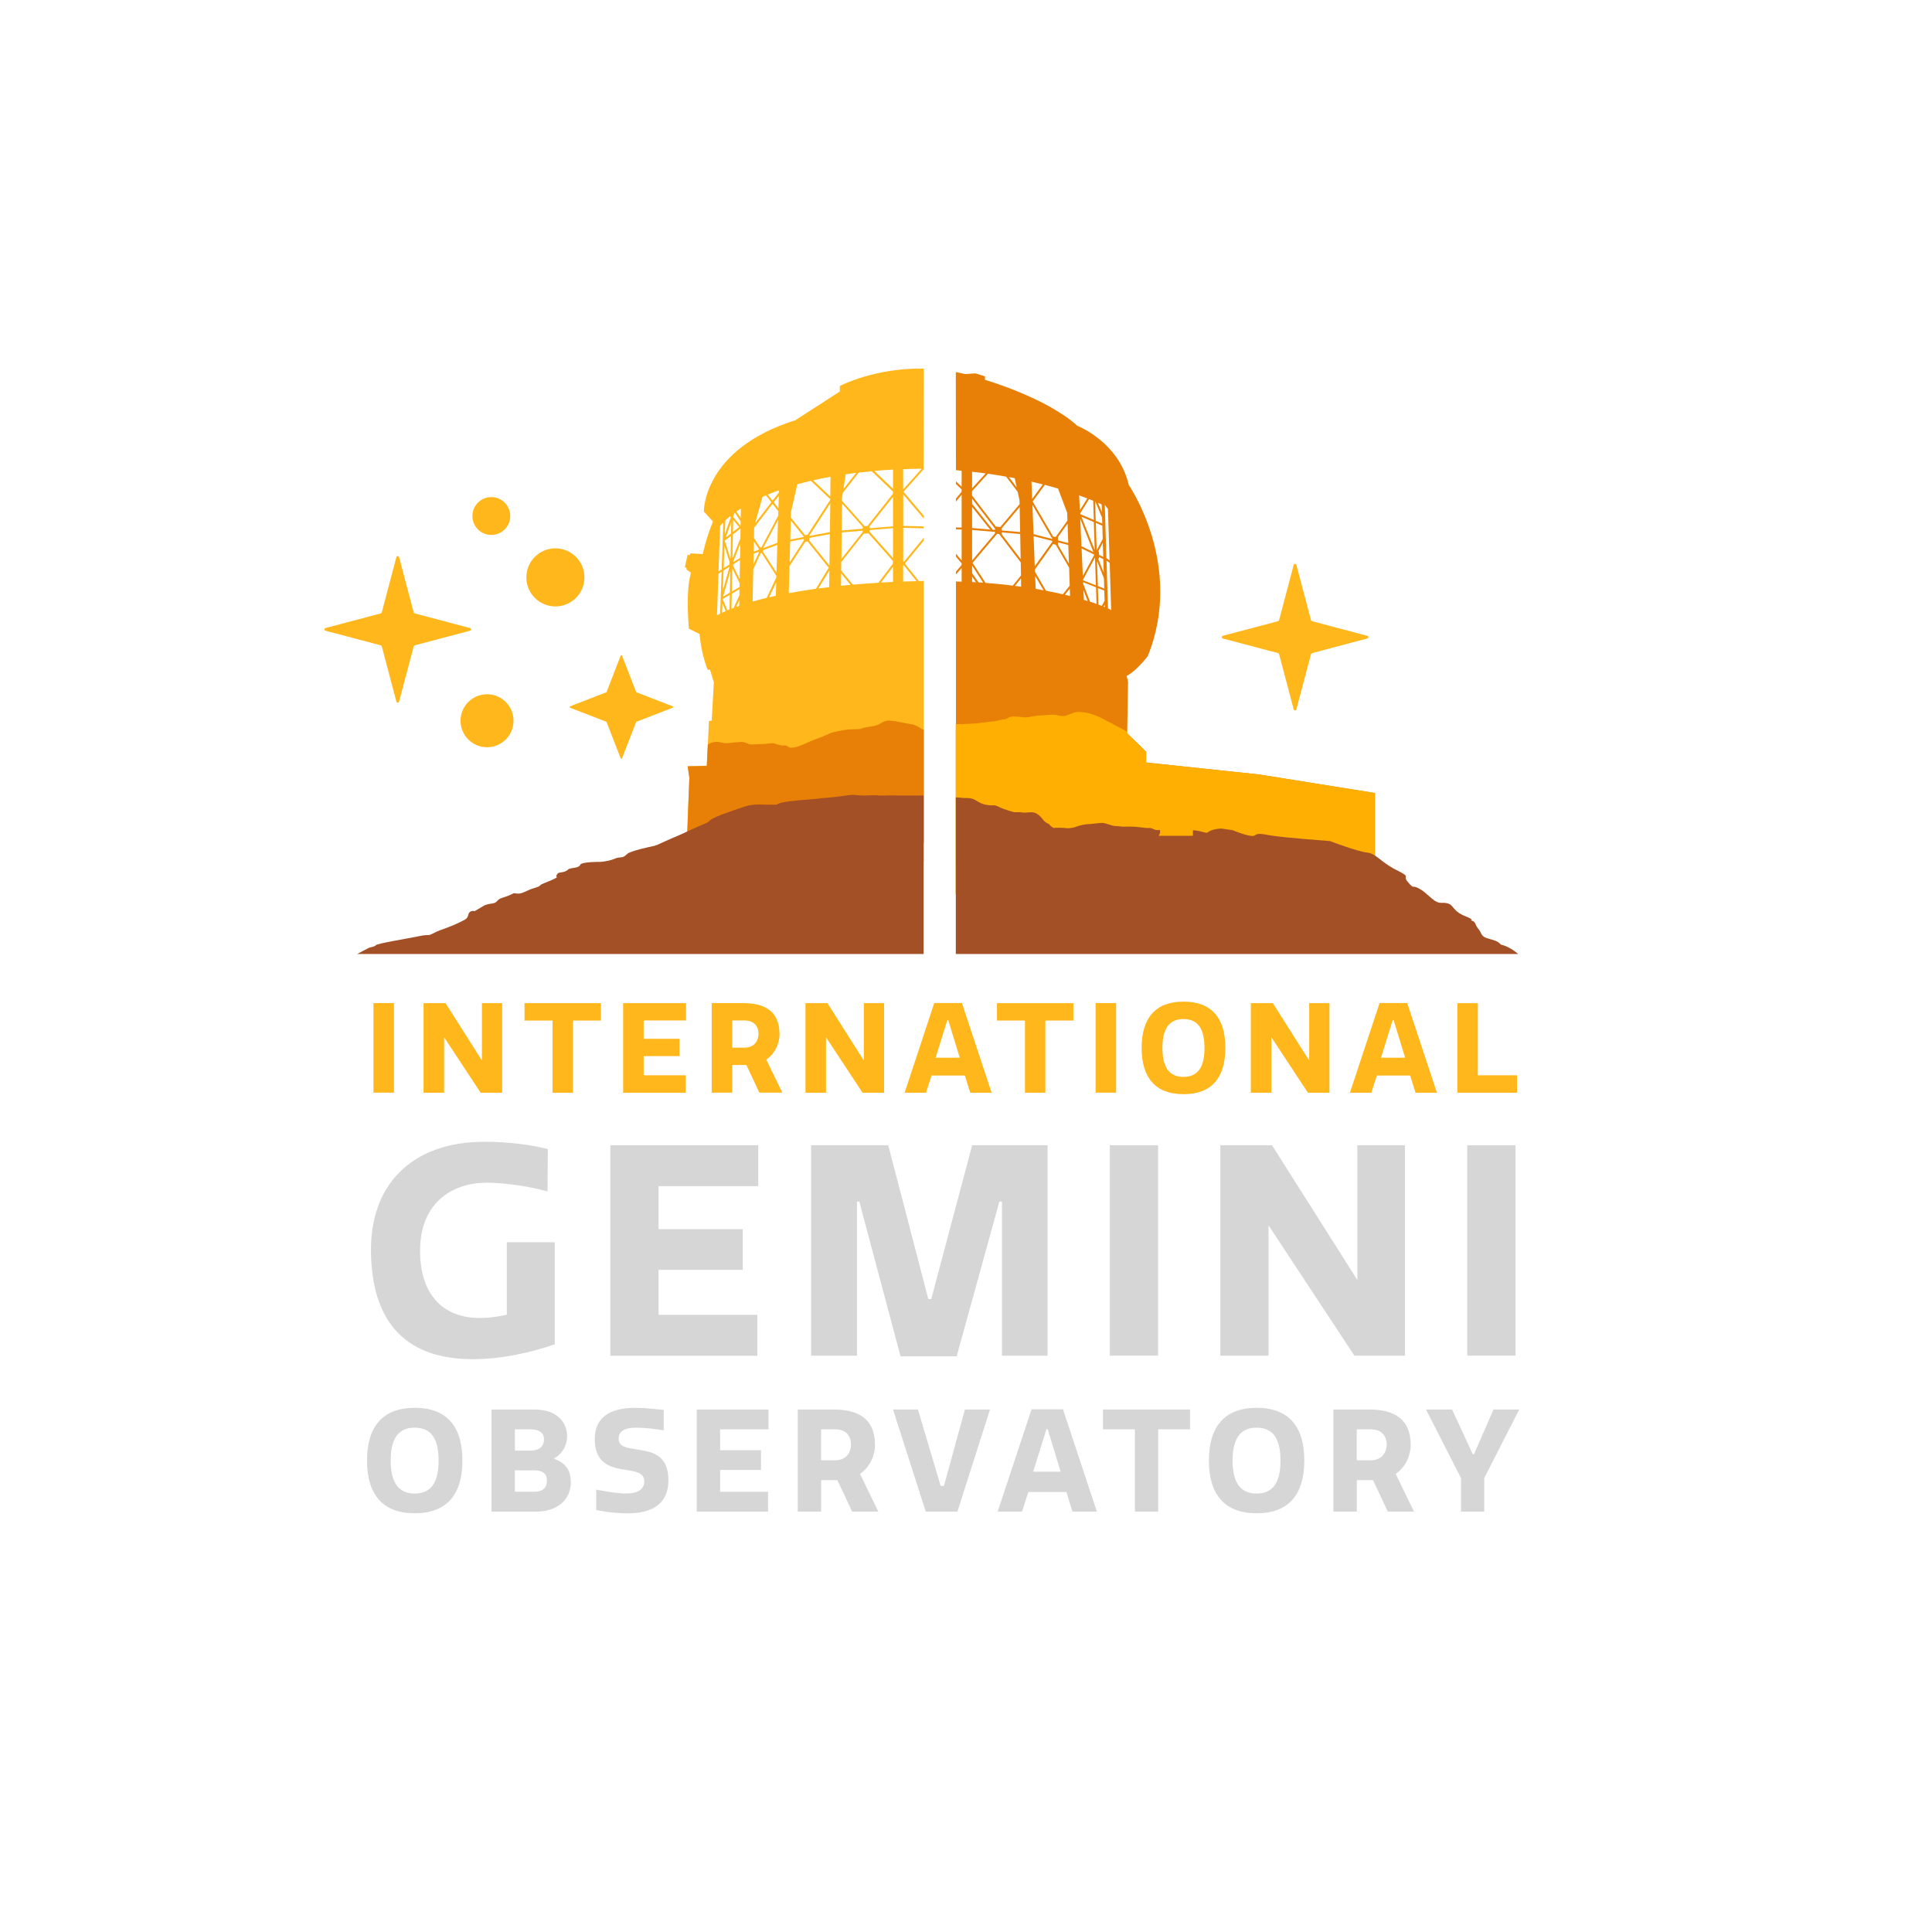 <?xml version="1.0" encoding="utf-8"?>
<!-- Generator: Adobe Illustrator 27.0.1, SVG Export Plug-In . SVG Version: 6.00 Build 0)  -->
<svg version="1.1" id="Layer_1" xmlns="http://www.w3.org/2000/svg" xmlns:xlink="http://www.w3.org/1999/xlink" x="0px" y="0px"
	 viewBox="0 0 288 288" style="enable-background:new 0 0 288 288;" xml:space="preserve">
<style type="text/css">
	.st0{fill:#E88007;}
	.st1{fill:#FFB71B;}
	.st2{fill:#D6D6D6;}
	.st3{fill:#FFAF01;}
	.st4{fill:#A35026;}
</style>
<g>
	<g>
		<path class="st0" d="M187.69,115.45l-16.83-1.78v-1.61l-2.83-2.75l0.13-7.7l-0.21-0.85c1.44-0.72,3.13-2.92,3.13-2.92
			c5.5-13.53-2.82-25.55-2.82-25.55c-1.46-6.41-7.67-8.82-7.67-8.82c-4.6-4.19-13.76-6.85-13.76-6.85V56.1l-1.43-0.44l-1.52,0.1
			c-0.47-0.11-0.94-0.21-1.4-0.3l0.02,14.63c0.27,0.02,0.55,0.05,0.85,0.08v2.39l-0.85-0.82v0.4l0.85,0.82v0.34l-0.85,1.03v0.45
			l0.85-1.03v4.89l-0.85-0.02l0,0.29l0.85,0.02v4.61l-0.85-1l0,0.44l0.85,1v0.25l-0.85,0.97v0.44l0.85-0.97v2.04
			c-0.28-0.01-0.56-0.02-0.85-0.03v41.84h62.47v-10.3L187.69,115.45z M159.34,84.01l-1.63-2.8v-0.36l1.54,0.39L159.34,84.01z
			 M159.24,80.95l-1.53-0.39v-0.45l-0.03-0.01l1.46-2.04L159.24,80.95z M157.72,72.83l1.36,3.6l0.04,1.17l-1.75,2.45l-0.39-0.08
			l-3.04-5.21l1.81-2.48C156.4,72.45,157.06,72.63,157.72,72.83z M152.15,83.34l-2.81-3.68l0,0v-0.29l2.74,0.23L152.15,83.34z
			 M152.07,79.31l-2.73-0.23v-0.34l2.66-3.15L152.07,79.31z M151.26,71.28l0.3,1.37l-1.16-1.53
			C150.68,71.17,150.97,71.22,151.26,71.28z M144.91,70.32c0.64,0.07,1.32,0.16,2.02,0.25l-2.02,2.22V70.32z M144.91,73.21
			l2.36-2.59c0.86,0.12,1.77,0.26,2.71,0.43l1.72,2.26l0.28,1.28l0.01,0.57l-2.88,3.41l-0.68-0.09l-3.53-4.62V73.21z M144.91,74.33
			l3.41,4.47V79l-0.33-0.03l-3.08-3.86V74.33z M144.91,75.57l2.69,3.37l-2.69-0.23V75.57z M144.91,79l3.41,0.29v0.22l-3.41,4.04V79z
			 M144.91,86.76v-0.8l0.59,0.84C145.3,86.78,145.11,86.77,144.91,86.76z M145.87,86.81l-0.96-1.36v-1.14l1.65,2.55
			C146.33,86.85,146.1,86.83,145.87,86.81z M146.91,86.89l-1.93-2.99l3.67-4.33l0.29,0.04l3.22,4.22l0.04,1.95l-1.23,1.52
			C149.7,87.13,148.35,87,146.91,86.89z M151.3,87.33l0.9-1.11l0.02,1.24C151.92,87.41,151.61,87.37,151.3,87.33z M153.76,71.8
			c0.56,0.13,1.12,0.26,1.69,0.41l-1.59,2.17L153.76,71.8z M153.9,75.25l2.97,5.08v0.01l-2.8-0.71L153.9,75.25z M154.08,79.93
			l2.78,0.71v0.12l-2.61,3.65L154.08,79.93z M154.39,87.78l-0.08-1.92l1.25,2.13C155.18,87.92,154.79,87.85,154.39,87.78z
			 M155.93,88.06l-1.64-2.81l-0.01-0.37l2.69-3.77l0.4,0.08l2,3.43l0.09,2.68l-1.02,1.29C157.67,88.41,156.83,88.23,155.93,88.06z
			 M158.75,88.66l0.72-0.92l0.04,1.11C159.26,88.78,159.01,88.72,158.75,88.66z M164.53,85.36l-0.85-2.13l0.14,0.06v-0.26l0.65,0.32
			L164.53,85.36z M164.46,83.02l-0.64-0.32v-0.47l-0.11-0.04l0.68-1.27L164.46,83.02z M164.22,75.19l0.04,1.17l-0.59-1.41
			C163.85,75.03,164.03,75.11,164.22,75.19z M163.29,74.79l0.99,2.38l0.03,0.88l-0.97-0.41l-0.09-2.87
			C163.26,74.77,163.27,74.78,163.29,74.79z M163.19,82l-1.98-4.96l1.84,0.78L163.19,82z M160.87,73.85c0.4,0.14,0.81,0.3,1.21,0.45
			l-1.11,1.77L160.87,73.85z M162.35,74.4c0.2,0.08,0.4,0.16,0.61,0.24l0.09,2.86l-1.98-0.84l-0.05-0.13L162.35,74.4z M161.03,77.34
			L163,82.3l-1.79-0.88L161.03,77.34z M161.23,81.75l1.9,0.93l-1.71,3.19L161.23,81.75z M161.44,86.43l1.79-3.33l0.13,4.15
			l-1.92-0.75L161.44,86.43z M161.57,89.42l-0.07-1.47l0.64,1.65C161.96,89.53,161.77,89.48,161.57,89.42z M162.5,89.7l-1.03-2.66
			l-0.01-0.25l1.92,0.75l0.08,2.48C163.17,89.93,162.85,89.82,162.5,89.7z M163.35,77.95l0.97,0.41l0.06,1.99l-0.9,1.67
			L163.35,77.95z M163.53,83.62l1.03,2.58l0.05,1.53l-0.95-0.37L163.53,83.62z M163.74,90.13l-0.08-2.47l0.95,0.37l0.05,1.52
			l-0.41,0.76C164.1,90.27,163.93,90.2,163.74,90.13z M164.52,90.43l0.16-0.3l0.01,0.37C164.64,90.48,164.58,90.46,164.52,90.43z
			 M164.69,75.26l0.47,0.61l0.24,7.65l-0.47-0.33L164.69,75.26z M165.17,90.68l-0.22-7.1l0.47,0.33l0.22,7.03L165.17,90.68z"/>
		<path class="st1" d="M136.98,86.63l-2.08-2.62l2.78-3.39v-0.45l-2.96,3.61l-0.08-0.11v-4.99l3.04,0.08l0-0.29l-3.04-0.08v-4.69
			l3.06,3.61l-0.02-0.47l-2.99-3.53l2.99-3.35l0.03-15.01c-7.4-0.14-12.52,2.59-12.52,2.59v0.82l-6.63,4.28
			c-13.8,4.34-13.64,13.61-13.64,13.61l1.36,1.49c-1.01,2.41-1.52,4.85-1.52,4.85l-1.84-0.1l-0.13,0.29l-0.29-0.1l-0.41,1.87
			l0.25,0.1v0.25l0.67,0.48c-0.86,2.66-0.32,8.34-0.32,8.34l1.59,0.79c0.29,3.23,1.21,5.33,1.21,5.33h0.35l0.57,1.87l-0.32,5.71
			l-0.41,0.06l-0.32,6.69l-2.85,0.06l0.25,1.71l-0.51,12.52h35.45l0-41.88C137.48,86.62,137.24,86.62,136.98,86.63z M134.63,69.94
			c0.89-0.03,1.81-0.06,2.76-0.07l-2.76,3.09V69.94z M117.88,77.59l1.94,2.41v0.05l-2.02,0.38L117.88,77.59z M117.79,80.72
			l2.03-0.38v0.24l-2.11,3.26L117.79,80.72z M113.67,74.07c0.17-0.08,0.34-0.15,0.52-0.23l0.79,1.02l-2.42,3.14L113.67,74.07z
			 M112.38,80.7l0.74,1.11v0.14l-0.77,0.28L112.38,80.7z M112.34,82.54l0.78-0.29v0.13l-0.81,1.78L112.34,82.54z M109.29,77.5
			l0.9,1.06l-0.93,0.73L109.29,77.5z M108.12,77.59c0.2-0.19,0.43-0.4,0.71-0.63l0.12,0.14l-0.9,2.53L108.12,77.59z M107.99,81.39
			l0.78,2.43l-0.04,0.03v0.3l-0.85,0.53L107.99,81.39z M108.72,84.5v0.1l-0.96,3.4l0.1-2.96L108.72,84.5z M107.43,89.15l-0.02,0.08
			l0.02,0.05l-0.08,2.2c-0.16,0.08-0.32,0.15-0.47,0.23l0.22-6.19l0.47-0.29L107.43,89.15z M107.11,85.17l0.24-6.75
			c0,0,0.14-0.2,0.47-0.54l-0.09,2.64l-0.01,0.03l0.01,0.03l-0.15,4.3L107.11,85.17z M107.64,91.34l0.05-1.42l0.49,1.18
			C107.99,91.18,107.81,91.26,107.64,91.34z M108.75,90.86c-0.1,0.04-0.21,0.08-0.32,0.13l-0.7-1.7l1.06-0.62L108.75,90.86z
			 M108.8,88.34l-1.01,0.59l1.07-3.78L108.8,88.34z M108.9,83.3l-0.86-2.69l0.92-0.72L108.9,83.3z M108.97,79.52l-0.79,0.62
			l0.83-2.32L108.97,79.52z M110.19,90.31c-0.15,0.05-0.3,0.11-0.45,0.17l0.47-1.03L110.19,90.31z M110.22,88.73l-0.86,1.89
			c-0.11,0.04-0.21,0.09-0.32,0.13l0.04-2.24l1.15-0.67L110.22,88.73z M110.24,87.5l-1.15,0.67l0.07-3.44l1.1,2.21L110.24,87.5z
			 M110.26,86.32l-0.97-1.96v-0.23l1.02-0.64L110.26,86.32z M110.32,83.16l-1.03,0.65v-0.03l1.06-2.71L110.32,83.16z M110.37,80.24
			l-1.19,3.03l0.07-3.6l1.12-0.88l0.02,0.02L110.37,80.24z M110.4,78.38l-1.1-1.3l0-0.09l0.18-0.51c0.02-0.02,0.05-0.03,0.07-0.05
			l0.86,1.3L110.4,78.38z M110.42,77.21l-0.64-0.96c0.21-0.14,0.42-0.29,0.66-0.44L110.42,77.21z M115.65,88.81
			c-0.34,0.07-0.67,0.15-1,0.23l1.06-2.25L115.65,88.81z M115.73,86.07l-1.44,3.05c-0.71,0.17-1.42,0.36-2.1,0.55l0.1-4.8l1.1-2.4
			l0.14-0.04l2.21,3.42L115.73,86.07z M115.75,85.35l-2-3.09v-0.24l2.12-0.79L115.75,85.35z M115.88,80.92l-2.12,0.78l2.22-4.19
			L115.88,80.92z M116.01,76.87l-2.49,4.7l-0.18,0.06l-0.95-1.43l0.03-1.54l2.74-3.55l0.86,1.11L116.01,76.87z M116.04,75.76
			l-0.69-0.89l0.75-0.97L116.04,75.76z M116.11,73.41l-0.95,1.23l-0.7-0.91c0.52-0.22,1.07-0.43,1.66-0.65L116.11,73.41z
			 M117.58,88.42l0.11-4.03l2.32-3.58l0.37-0.1l3.16,3.92l-1.91,3.14C120.28,87.96,118.92,88.17,117.58,88.42z M123.6,87.52
			c-0.53,0.06-1.06,0.13-1.6,0.2l1.63-2.68L123.6,87.52z M123.64,84.3l-3-3.73v-0.38l3.06-0.57L123.64,84.3z M123.71,79.32
			l-3.06,0.57v-0.06l3.12-4.81L123.71,79.32z M123.77,74.5l-3.37,5.19l-0.38,0.1l-2.13-2.64l0.02-0.79l0.94-4.16
			c0.64-0.18,1.32-0.36,2.02-0.53l2.88,2.73L123.77,74.5z M123.77,74.02l-2.56-2.42c0.82-0.19,1.68-0.37,2.59-0.53L123.77,74.02z
			 M126.07,70.7c0.51-0.07,1.02-0.14,1.55-0.21l-1.89,2.4L126.07,70.7z M125.52,75.06l3.08,3.46v0.3l-3.12,0.26L125.52,75.06z
			 M125.47,79.37l3.13-0.26v0.2l-3.17,4.01L125.47,79.37z M125.37,87.32l0.02-1.83l1.4,1.69C126.33,87.23,125.86,87.27,125.37,87.32
			z M133.12,86.75c-0.57,0.03-1.17,0.06-1.8,0.09l1.8-2.36V86.75z M133.12,84.01l-2.18,2.86c-1.2,0.07-2.47,0.17-3.81,0.28
			l-1.74-2.1l0.01-1.26l3.34-4.22l0.72-0.06l3.65,4.11V84.01z M133.12,83.19l-3.52-3.96v-0.21l3.52-0.29V83.19z M133.12,78.46
			l-3.52,0.29V78.5l3.52-4.44V78.46z M133.12,73.59l-3.81,4.82l-0.41,0.04l-3.38-3.8l0-0.37l0.12-0.81l2.37-3.02
			c0.63-0.07,1.27-0.14,1.93-0.2l3.17,3.02V73.59z M133.12,72.86l-2.79-2.66c0.9-0.08,1.83-0.14,2.79-0.2V72.86z M134.63,86.69
			v-2.36l0.08-0.1l1.91,2.4C136.04,86.65,135.37,86.67,134.63,86.69z"/>
	</g>
	<g>
		<path class="st1" d="M68.65,107.44c0-2.18,1.77-3.95,3.95-3.95c2.18,0,3.95,1.77,3.95,3.95c0,2.18-1.77,3.95-3.95,3.95
			C70.42,111.39,68.65,109.62,68.65,107.44"/>
		<path class="st1" d="M70.42,76.92c0-1.56,1.26-2.82,2.82-2.82c1.56,0,2.82,1.26,2.82,2.82c0,1.56-1.26,2.82-2.82,2.82
			C71.68,79.75,70.42,78.48,70.42,76.92"/>
		<path class="st1" d="M78.46,86.07c0-2.39,1.94-4.33,4.33-4.33c2.39,0,4.33,1.94,4.33,4.33c0,2.39-1.94,4.33-4.33,4.33
			C80.4,90.4,78.46,88.46,78.46,86.07"/>
		<path class="st1" d="M59.49,83.05l2.18,8.24c0.02,0.07,0.08,0.13,0.15,0.15l8.24,2.18c0.21,0.05,0.21,0.35,0,0.4l-8.24,2.18
			c-0.07,0.02-0.13,0.08-0.15,0.15l-2.18,8.24c-0.05,0.21-0.35,0.21-0.4,0l-2.18-8.24c-0.02-0.07-0.08-0.13-0.15-0.15l-8.24-2.18
			c-0.21-0.05-0.21-0.35,0-0.4l8.24-2.18c0.07-0.02,0.13-0.08,0.15-0.15l2.18-8.24C59.14,82.84,59.43,82.84,59.49,83.05"/>
		<path class="st1" d="M92.73,97.75l2.09,5.39c0.01,0.03,0.03,0.05,0.06,0.06l5.39,2.09c0.1,0.04,0.1,0.17,0,0.21l-5.39,2.09
			c-0.03,0.01-0.05,0.03-0.06,0.06l-2.09,5.39c-0.04,0.1-0.17,0.1-0.21,0l-2.09-5.39c-0.01-0.03-0.03-0.05-0.06-0.06l-5.39-2.09
			c-0.1-0.04-0.1-0.17,0-0.21l5.39-2.09c0.03-0.01,0.05-0.03,0.06-0.06l2.09-5.39C92.55,97.65,92.69,97.65,92.73,97.75"/>
	</g>
	<path class="st1" d="M193.25,84.21l2.18,8.24c0.02,0.07,0.08,0.13,0.15,0.15l8.24,2.18c0.21,0.05,0.21,0.35,0,0.4l-8.24,2.18
		c-0.07,0.02-0.13,0.08-0.15,0.15l-2.18,8.24c-0.05,0.21-0.35,0.21-0.4,0l-2.18-8.24c-0.02-0.07-0.08-0.13-0.15-0.15l-8.24-2.18
		c-0.21-0.05-0.21-0.35,0-0.4l8.24-2.18c0.07-0.02,0.13-0.08,0.15-0.15l2.18-8.24C192.9,84,193.19,84,193.25,84.21"/>
	<g>
		<path class="st2" d="M71.5,196.47c1.44,0,2.48-0.17,4.05-0.48v-10.81h7.15v15.21c-3.27,1.13-7.67,2.22-12.24,2.22
			c-10.72,0-15.16-6.36-15.16-16.38c0-9.24,5.66-16.03,16.99-16.03c3.14,0,6.67,0.39,9.37,1.09l-0.04,6.32
			c-2.7-0.79-6.67-1.31-9.06-1.31c-4.92,0-9.94,2.79-9.94,10.15C62.61,192.99,66.06,196.47,71.5,196.47z"/>
		<path class="st2" d="M113.03,170.72v6.1H98.17v6.41h12.55v6.06H98.17v6.71h14.73v6.1H90.98v-31.37H113.03z"/>
		<path class="st2" d="M134.24,202.18l-6.14-23.05h-0.35v22.96h-6.84v-31.37h11.5l5.97,22.92h0.44l6.1-22.92h11.24v31.37h-6.8
			v-22.96h-0.39l-6.36,23.05H134.24z"/>
		<path class="st2" d="M165.44,170.72h7.19v31.37h-7.19V170.72z"/>
		<path class="st2" d="M189.1,182.66v19.43h-7.19v-31.37h7.71l12.72,20.09v-20.09h7.1v31.37h-7.54L189.1,182.66z"/>
		<path class="st2" d="M218.72,170.72h7.19v31.37h-7.19V170.72z"/>
	</g>
	<g>
		<path class="st2" d="M61.83,209.86c4.78,0,7.1,2.79,7.1,7.86s-2.33,7.86-7.1,7.86s-7.12-2.79-7.12-7.86S57.05,209.86,61.83,209.86
			z M61.81,212.82c-2.43,0-3.57,1.65-3.57,4.9s1.14,4.92,3.57,4.92c2.47,0,3.57-1.67,3.57-4.92S64.28,212.82,61.81,212.82z"/>
		<path class="st2" d="M84.54,214.13c0,1.12-0.53,2.47-1.92,3.26v0.08c1.92,0.66,2.47,1.97,2.47,3.49c0,2.62-2.03,4.38-5.22,4.38
			h-6.6v-15.22h6.43C83.06,210.11,84.54,212.04,84.54,214.13z M79.04,216.24c1.06,0,2.05-0.4,2.05-1.71c0-0.99-0.78-1.46-1.94-1.46
			h-2.39v3.17H79.04z M81.53,220.7c0-1.16-0.8-1.52-1.99-1.52h-2.79v3.19h2.9C81.01,222.37,81.53,221.7,81.53,220.7z"/>
		<path class="st2" d="M96.04,220.83c0-1.44-1.52-1.5-3.17-1.78c-2.01-0.32-4.21-1.04-4.21-4.5c0-3.85,3.11-4.69,6.09-4.69
			c1.5,0,2.87,0.19,4.19,0.32v3.04c-1.16-0.19-2.73-0.4-4.08-0.4c-2.03,0-2.64,0.7-2.64,1.63c0,1.23,1.2,1.37,2.66,1.61
			c2.22,0.34,4.76,0.7,4.76,4.61c0,3.68-2.66,4.92-6.02,4.92c-1.8,0-3.32-0.21-4.74-0.49v-3.04c1.5,0.28,3.15,0.57,4.46,0.57
			C95.13,222.63,96.04,221.99,96.04,220.83z"/>
		<path class="st2" d="M114.56,210.11v2.96h-7.21v3.11h6.09v2.94h-6.09v3.26h7.14v2.96h-10.63v-15.22H114.56z"/>
		<path class="st2" d="M124.2,210.11c3.68,0,6.24,1.31,6.24,5.33c0,1.12-0.49,3.06-2.24,4.27l2.73,5.62h-3.91
			c-0.74-1.56-1.44-3.13-2.2-4.69h-2.41v4.69h-3.49v-15.22H124.2z M122.4,217.68h2.09c1.8,0,2.37-1.33,2.37-2.37
			c0-1.04-0.57-2.24-2.37-2.24h-2.09V217.68z"/>
		<path class="st2" d="M142.72,225.33H138l-4.88-15.22h3.72l3.38,11.39h0.49l3.13-11.39h3.74L142.72,225.33z"/>
		<path class="st2" d="M153.77,210.09h4.69l5.05,15.24h-3.64l-0.91-2.92h-5.67l-0.93,2.92h-3.64L153.77,210.09z M154.01,219.39h4.1
			l-1.94-6.36H156L154.01,219.39z"/>
		<path class="st2" d="M177.41,213.07h-4.76v12.26h-3.47v-12.26h-4.76v-2.96h12.98V213.07z"/>
		<path class="st2" d="M187.33,209.86c4.78,0,7.1,2.79,7.1,7.86s-2.33,7.86-7.1,7.86c-4.78,0-7.12-2.79-7.12-7.86
			S182.55,209.86,187.33,209.86z M187.31,212.82c-2.43,0-3.57,1.65-3.57,4.9s1.14,4.92,3.57,4.92c2.47,0,3.57-1.67,3.57-4.92
			S189.78,212.82,187.31,212.82z"/>
		<path class="st2" d="M204.05,210.11c3.68,0,6.24,1.31,6.24,5.33c0,1.12-0.49,3.06-2.24,4.27l2.73,5.62h-3.91
			c-0.74-1.56-1.44-3.13-2.2-4.69h-2.41v4.69h-3.49v-15.22H204.05z M202.25,217.68h2.09c1.8,0,2.37-1.33,2.37-2.37
			c0-1.04-0.57-2.24-2.37-2.24h-2.09V217.68z"/>
		<path class="st2" d="M217.79,225.33v-4.99l-5.22-10.23h3.89l3.09,6.68h0.17l2.92-6.68h3.83l-5.22,10.23v4.99H217.79z"/>
	</g>
	<g>
		<g>
			<path class="st1" d="M55.67,149.53h3.06v13.35h-3.06V149.53z"/>
			<path class="st1" d="M66.2,154.62v8.27h-3.06v-13.35h3.28l5.42,8.55v-8.55h3.02v13.35h-3.21L66.2,154.62z"/>
			<path class="st1" d="M89.57,152.13h-4.17v10.76h-3.04v-10.76h-4.17v-2.59h11.39V152.13z"/>
			<path class="st1" d="M102.27,149.53v2.59h-6.32v2.73h5.34v2.58h-5.34v2.86h6.27v2.6h-9.33v-13.35H102.27z"/>
			<path class="st1" d="M110.73,149.53c3.23,0,5.47,1.15,5.47,4.67c0,0.98-0.43,2.69-1.97,3.75l2.39,4.93h-3.43
				c-0.65-1.37-1.26-2.74-1.93-4.12h-2.11v4.12h-3.06v-13.35H110.73z M109.15,156.17h1.84c1.58,0,2.08-1.17,2.08-2.08
				c0-0.91-0.5-1.97-2.08-1.97h-1.84V156.17z"/>
			<path class="st1" d="M123.13,154.62v8.27h-3.06v-13.35h3.28l5.42,8.55v-8.55h3.02v13.35h-3.21L123.13,154.62z"/>
			<path class="st1" d="M139.27,149.52h4.12l4.43,13.37h-3.19l-0.8-2.56h-4.97l-0.82,2.56h-3.19L139.27,149.52z M139.47,157.67h3.6
				l-1.71-5.58h-0.15L139.47,157.67z"/>
			<path class="st1" d="M160,152.13h-4.17v10.76h-3.04v-10.76h-4.17v-2.59H160V152.13z"/>
			<path class="st1" d="M163.32,149.53h3.06v13.35h-3.06V149.53z"/>
			<path class="st1" d="M176.43,149.31c4.19,0,6.23,2.45,6.23,6.9c0,4.45-2.04,6.9-6.23,6.9c-4.19,0-6.25-2.45-6.25-6.9
				C170.18,151.76,172.24,149.31,176.43,149.31z M176.41,151.91c-2.13,0-3.13,1.45-3.13,4.3c0,2.86,1,4.32,3.13,4.32
				c2.17,0,3.14-1.47,3.14-4.32C179.54,153.35,178.58,151.91,176.41,151.91z"/>
			<path class="st1" d="M189.52,154.62v8.27h-3.06v-13.35h3.28l5.42,8.55v-8.55h3.02v13.35h-3.21L189.52,154.62z"/>
			<path class="st1" d="M205.65,149.52h4.12l4.43,13.37h-3.19l-0.8-2.56h-4.97l-0.82,2.56h-3.19L205.65,149.52z M205.86,157.67h3.6
				l-1.71-5.58h-0.15L205.86,157.67z"/>
			<path class="st1" d="M220.3,149.53v10.76h5.84v2.6h-8.9v-13.35H220.3z"/>
		</g>
	</g>
	<path class="st3" d="M142.47,107.94c0,0,2.26,0.03,3.95-0.21c1.69-0.24,1.6-0.12,2.45-0.34c0.85-0.23,0.89-0.1,1.21-0.26
		s0.34-0.33,1.18-0.32c0.84,0.02,1.4,0.19,2.02,0.1s1.05-0.25,1.87-0.26c0.82-0.01,1.81-0.22,2.45-0.04s1.14,0.13,1.14,0.13
		s0.74-0.27,1.14-0.43c0.4-0.16,0.82-0.22,1.25-0.17s1.42,0.09,2.97,0.86c1.55,0.77,3.92,2.07,3.92,2.07l0,0.24l2.83,2.75v1.61
		l16.83,1.78l17.25,2.75v15.1h-62.47V107.94z"/>
	<path class="st0" d="M137.71,108.74l-0.13,0.04c0,0-0.46-0.31-0.66-0.42s-0.67-0.35-0.87-0.37c-0.19-0.02-0.98-0.17-1.45-0.26
		c-0.47-0.09-1.05-0.22-1.38-0.25c-0.33-0.03-0.78-0.13-1.2,0.01s-0.53,0.21-0.83,0.39c-0.3,0.18-0.69,0.3-0.97,0.36
		c-0.28,0.06-0.91,0.12-1.45,0.25s-0.37,0.19-0.94,0.21c-0.57,0.02-1.03-0.02-1.79,0.1c-0.76,0.12-1.78,0.29-2.35,0.54
		c-0.57,0.25-1.27,0.57-1.95,0.8c-0.68,0.23-1.46,0.59-2.06,0.86s-1.31,0.47-1.66,0.46s-0.4-0.07-0.61-0.2s-0.34-0.16-0.55-0.14
		c-0.21,0.02-0.12,0.06-0.8-0.1s-0.63-0.29-1.1-0.22c-0.47,0.07-1.32,0.13-2.01,0.15c-0.69,0.02-1.13,0.05-1.3-0.02
		c-0.17-0.08-0.66-0.34-1.14-0.33c-0.48,0.01-1.47,0.1-1.86,0.16c-0.39,0.06-0.6,0.02-0.98-0.04c-0.38-0.06-0.62-0.21-1.27-0.09
		s-0.89,0.39-0.89,0.39l-0.15,3.15l-2.85,0.06l0.25,1.71l-0.36,9.73h35.31V108.74z"/>
	<g>
		<path class="st4" d="M123.98,118.86l-0.8,0.08c-1.7,0.08-0.03,0.03-2.26,0.21c-2.23,0.18-4.73,0.36-5.14,0.8h-1.93
			c0,0-1.54-0.15-2.77,0.26c-1.23,0.41-4.52,1.49-5.14,2c-0.62,0.51-0.26,0.31-1.23,0.72c-0.98,0.41-3.29,1.49-3.29,1.49
			s-1.86,0.78-3.55,1.57c-0.06,0.01-0.12,0-0.19,0.01v0.06c-0.91,0.19-3.65,0.78-4.15,1.21c-0.6,0.52-0.52,0.47-1.16,0.56
			c-0.64,0.09,0-0.09-0.94,0.26c-0.94,0.34-1.97,0.39-1.97,0.39s-2.75-0.04-2.96,0.43c-0.21,0.47-1.03,0.43-1.5,0.56
			c-0.47,0.13-0.3,0.34-1.07,0.52c-0.77,0.17-0.69,0.04-0.94,0.43c-0.26,0.39,0.43,0.21-0.47,0.64c-0.9,0.43-1.85,0.69-2.02,0.94
			c-0.17,0.26-0.99,0.34-1.8,0.73c-0.82,0.39-1.16,0.52-1.67,0.47c-0.52-0.04-0.21-0.17-0.9,0.17c-0.69,0.34-1.55,0.47-1.85,0.77
			c-0.3,0.3-0.34,0.47-1.03,0.56c-0.69,0.09-1.03,0.26-1.03,0.26l-1.46,0.86c0,0-0.77-0.21-0.94,0.52c-0.17,0.73-0.6,0.77-1.33,1.16
			c-0.73,0.39-2.49,1.03-2.49,1.03s-0.69,0.21-1.5,0.64c-0.82,0.43-0.43,0.04-2.06,0.39c-1.63,0.34-6.18,1.07-6.4,1.33
			c-0.21,0.26-0.82,0.3-1.03,0.39c-0.21,0.09-1.76,0.93-1.76,0.93h44.46H98h11.7h27.98v-23.62h-3.95c0,0-0.64-0.04-2,0
			c-1.36,0.04-0.4-0.1-2.28-0.02c-1.88,0.08-1.85-0.19-2.95-0.03S123.98,118.86,123.98,118.86z"/>
		<path class="st4" d="M151.2,121.08c0,0,0.93-0.04,1.28,0.04c0.35,0.08,1.04-0.12,1.62,0c0.58,0.12,1.12,0.69,1.43,1.12
			c0.31,0.42,0.81,0.58,0.81,0.58s0.2,0.3,0.71,0.61c0.1-0.02,0.2-0.04,0.32-0.04c0.53,0,1.16,0,1.55,0.06
			c0.4,0.06,1.11-0.05,1.55-0.23c0.45-0.18,1.34-0.37,1.79-0.37c0.45,0,1.49-0.18,2.03-0.18c0.55,0,1.47,0.47,2.03,0.47
			c0.56,0,0.6,0.09,1.32,0.09c0.73,0,0.86-0.03,1.39,0c0.53,0.03,1.16,0.12,1.65,0.18c0.5,0.06,0.73-0.06,1.12,0.12
			c0.4,0.18,0.5,0.24,1.09,0.21c0.01,0,0.02,0,0.04,0v0.42l-0.21,0.43h5.11v-0.83c0.18,0.01,0.35,0.02,0.52,0.05
			c0.63,0.09,1.32,0.33,1.52,0.33c0.2,0,0.07-0.09,0.63-0.33c0.56-0.24,1.32-0.3,1.59-0.3l1.65,0.24c0,0,2.74,1.15,3.27,0.8
			c0.52-0.35,0.78-0.3,2.49,0c1.7,0.3,8.77,0.83,8.77,0.83s4.01,1.54,5.52,1.71c1.38,0.15,1.97,1.39,4.37,2.6
			c2.4,1.2,0.77,0.69,1.72,1.8c0.94,1.12,0.6,0.43,1.46,0.86c0.86,0.43,1.03,0.69,2.15,1.63s1.37,0.43,2.32,0.69
			c0.94,0.26,0.69,1.12,2.58,1.89c1.89,0.77,0.43,0.52,1.03,0.69c0.6,0.17,0.43,0.6,0.94,1.2c0.52,0.6,0.34,1.03,1.2,1.37
			c0.53,0.21,1.72,0.35,2.15,0.98c1.4,0.31,2.6,1.41,2.6,1.41h-75.1v0h-8.73v-23.35l1.45,0.11c0,0,0.75-0.09,1.39,0.26
			c0.64,0.35,0.95,0.64,1.94,0.78c0.98,0.14,0.81-0.14,1.68,0.29S151.2,121.08,151.2,121.08z"/>
	</g>
</g>
</svg>
